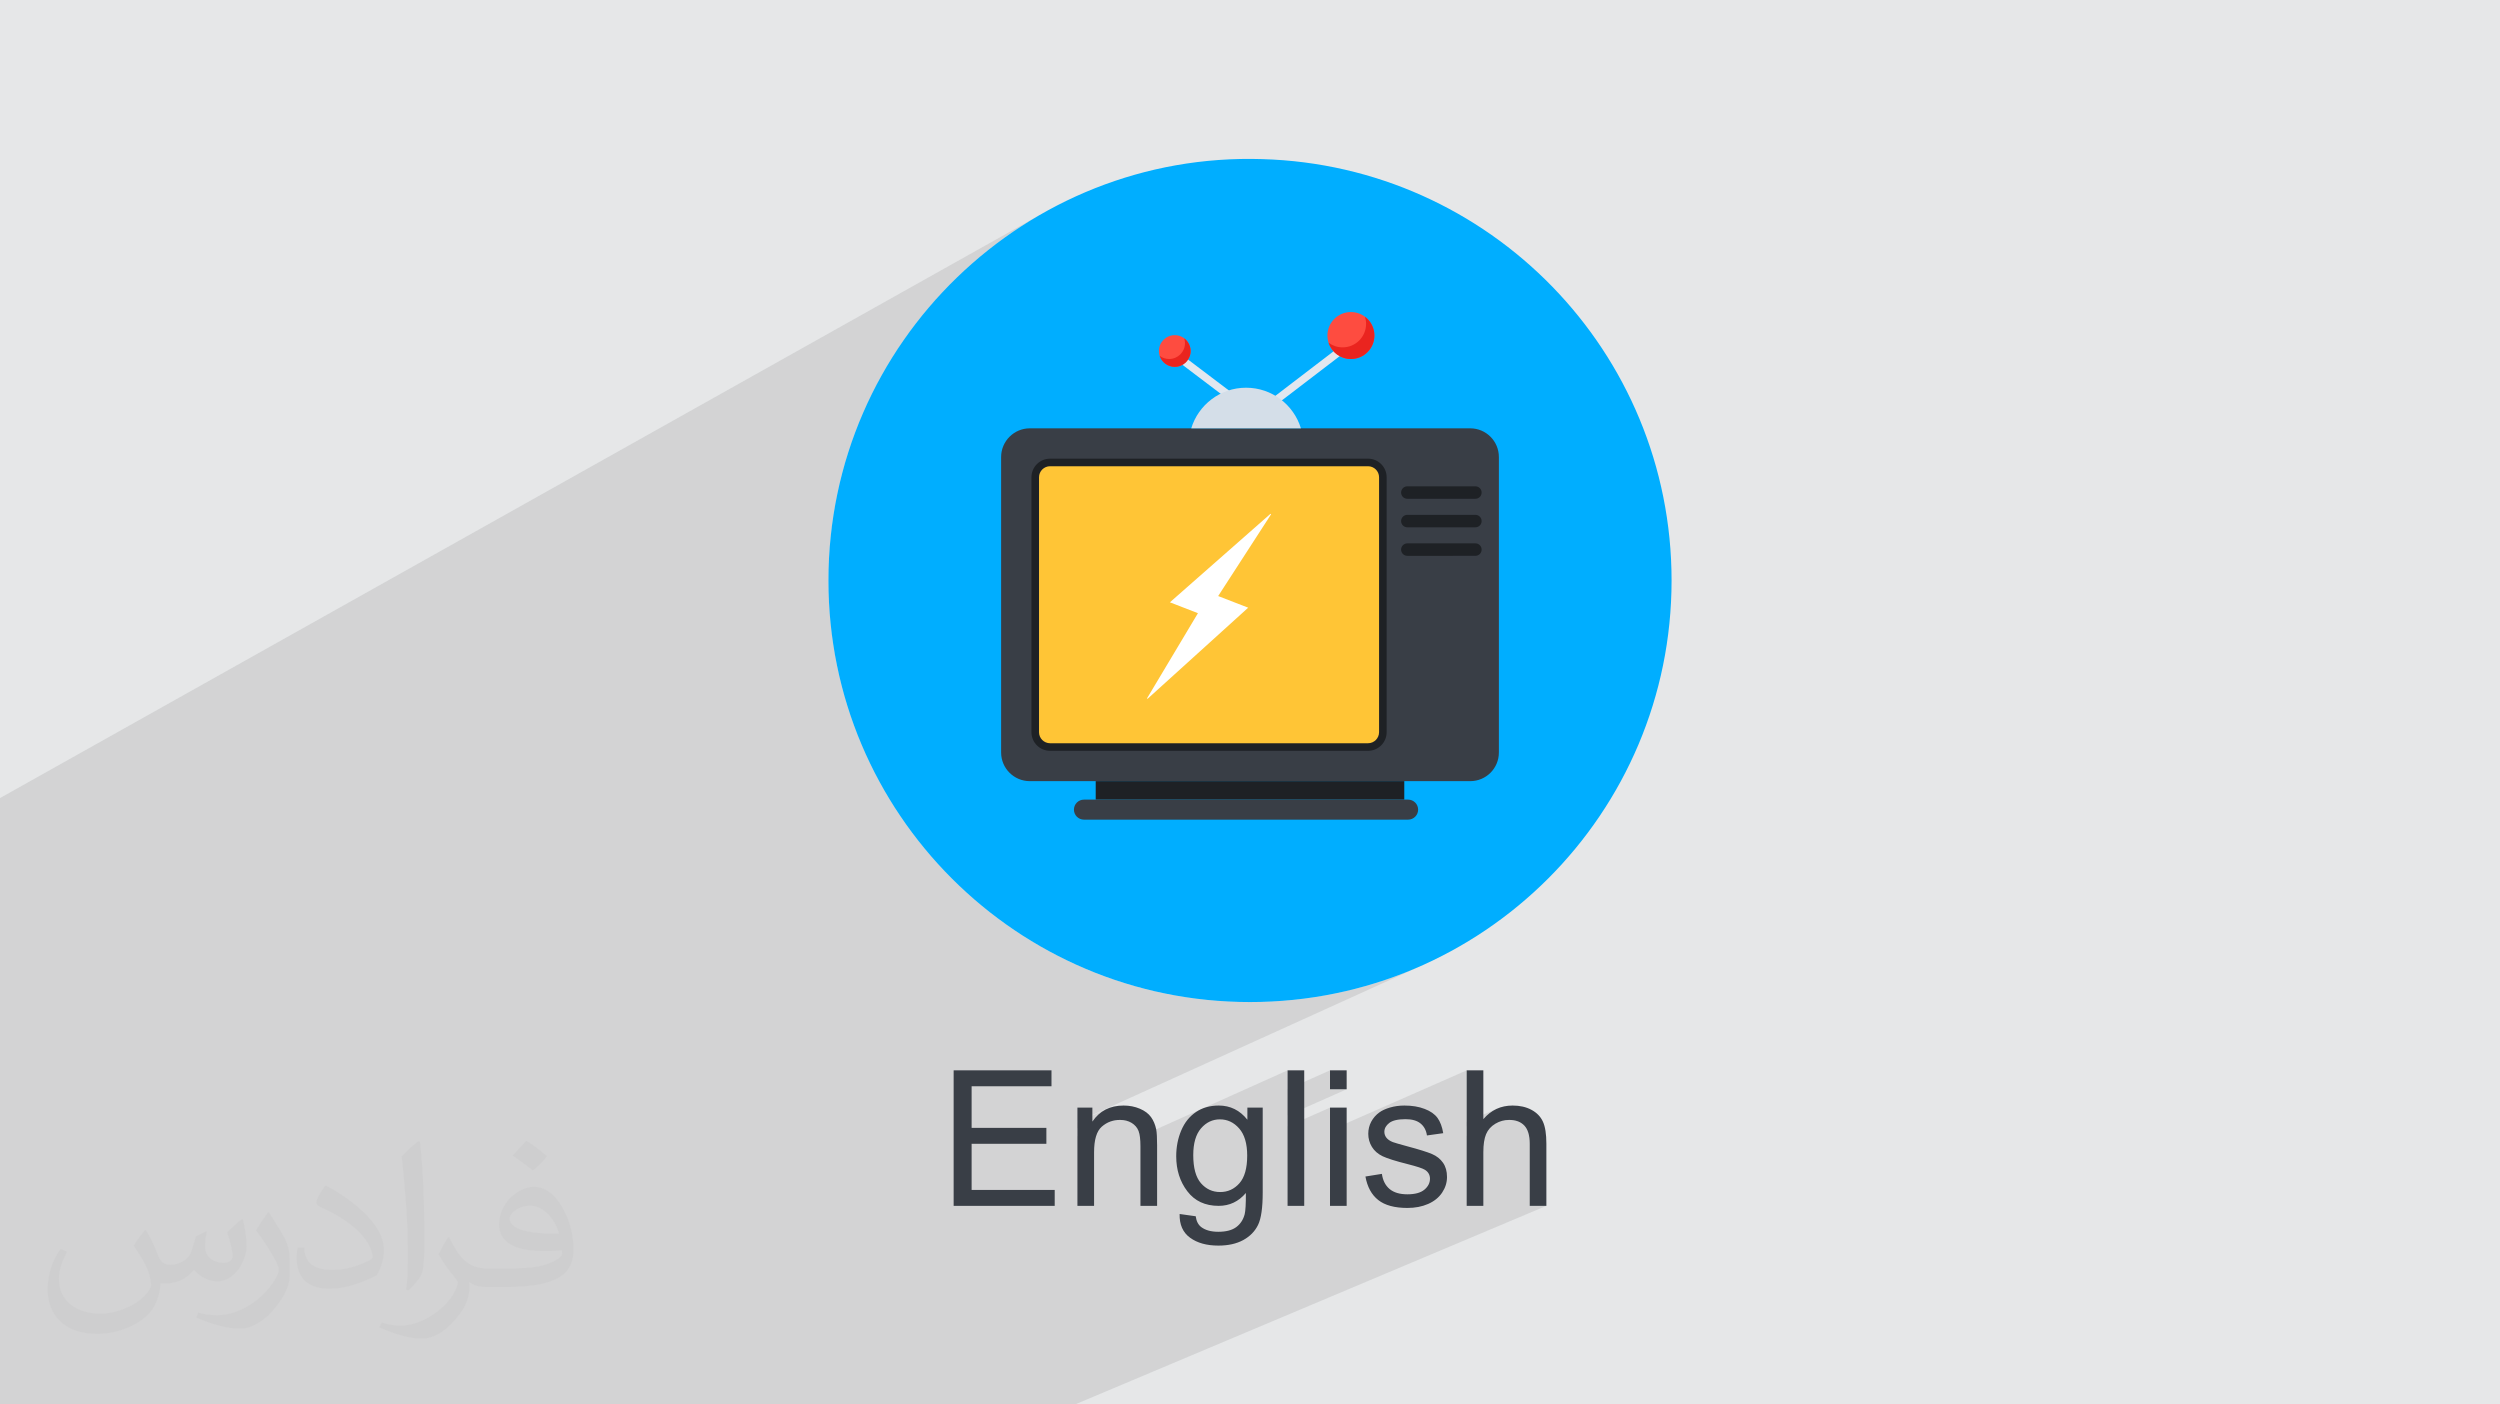 <?xml version="1.0" encoding="UTF-8"?>
<!DOCTYPE svg PUBLIC "-//W3C//DTD SVG 1.0//EN" "http://www.w3.org/TR/2001/REC-SVG-20010904/DTD/svg10.dtd">
<!-- Creator: CorelDRAW -->
<svg xmlns="http://www.w3.org/2000/svg" xml:space="preserve" width="94.192mm" height="52.917mm" version="1.0" style="shape-rendering:geometricPrecision; text-rendering:geometricPrecision; image-rendering:optimizeQuality; fill-rule:evenodd; clip-rule:evenodd"
viewBox="0 0 9404.92 5283.66"
 xmlns:xlink="http://www.w3.org/1999/xlink"
 xmlns:xodm="http://www.corel.com/coreldraw/odm/2003">
 <defs>
  <style type="text/css">
   <![CDATA[
    .fil3 {fill:#00AEFF;fill-rule:nonzero}
    .fil5 {fill:#1E2125;fill-rule:nonzero}
    .fil4 {fill:#393E46;fill-rule:nonzero}
    .fil10 {fill:#D4DEE8;fill-rule:nonzero}
    .fil7 {fill:#E1E7EF;fill-rule:nonzero}
    .fil9 {fill:#EA241F;fill-rule:nonzero}
    .fil8 {fill:#FE4C40;fill-rule:nonzero}
    .fil6 {fill:#FFC536;fill-rule:nonzero}
    .fil11 {fill:white;fill-rule:nonzero}
    .fil2 {fill:#373435;fill-opacity:0.031}
    .fil1 {fill:#2B2A29;fill-opacity:0.102}
    .fil0 {fill:#E6E7E8}
   ]]>
  </style>
 </defs>
 <g id="Layer_x0020_1">
  <polygon class="fil0" points="-0,0 9404.92,0 9404.92,5283.66 -0,5283.66 "/>
  <polygon class="fil1" points="-0,3840.12 -0,3002.27 3908.72,810.34 3842.42,851.02 3778.29,894.83 3716.42,941.64 3656.93,991.39 3599.94,1043.94 3545.54,1099.22 3493.85,1157.09 3444.97,1217.48 3399.04,1280.27 3356.14,1345.35 3316.39,1412.65 3279.9,1482.04 3246.79,1553.41 3217.16,1626.68 3191.13,1701.72 3168.79,1778.46 3150.27,1856.78 3135.67,1936.57 3125.11,2017.74 3118.69,2100.18 3116.52,2183.78 3118.59,2265.4 3124.71,2345.95 3134.79,2425.33 3148.75,2503.43 3166.46,2580.16 3187.83,2655.42 3212.78,2729.12 3241.17,2801.14 3272.93,2871.39 3307.97,2939.77 3346.16,3006.19 3387.41,3070.53 3431.63,3132.71 3478.72,3192.62 3528.58,3250.16 3581.09,3305.24 3636.18,3357.75 3693.72,3407.59 3753.64,3454.67 3815.81,3498.88 3880.17,3540.13 3946.58,3578.32 4014.96,3613.34 4085.21,3645.09 4157.23,3673.49 4230.9,3698.42 4306.16,3719.79 4382.88,3737.49 4460.98,3751.44 4540.34,3761.53 4620.86,3767.65 4702.46,3769.71 4784.08,3767.65 4864.63,3761.53 4944.01,3751.44 5022.11,3737.49 5098.84,3719.79 5174.1,3698.42 5247.8,3673.49 5319.82,3645.09 5390.07,3613.34 4053.21,4220.03 4053.21,4221.96 4166.59,4170.52 4159.11,4174.05 4151.91,4178.05 4145,4182.53 4138.37,4187.47 4132.02,4192.88 4125.96,4198.77 4120.18,4205.14 4114.68,4211.97 4109.47,4219.28 4053.21,4244.77 4053.21,4274.95 4168.09,4223.01 4176.53,4219.44 4185.29,4216.67 4194.4,4214.68 4203.86,4213.5 4213.65,4213.1 4219.78,4213.28 4225.73,4213.81 4231.48,4214.7 4237.03,4215.94 4242.38,4217.52 4247.53,4219.46 4252.47,4221.75 4257.2,4224.38 4261.66,4227.35 4265.77,4230.55 4269.54,4233.97 4272.94,4237.64 4276.01,4241.54 4278.72,4245.67 4281.08,4250.04 4283.08,4254.64 4284.78,4259.66 4286.26,4265.29 4287.5,4271.54 4288.16,4275.97 4843.8,4026.55 4843.8,4097.86 5003.4,4026.55 5003.4,4097.76 5066.06,4097.76 4843.8,4196.4 4843.8,4237.45 5003.4,4166.82 5003.4,4252.8 5517.6,4026.55 5517.6,4220.37 5629.58,4171.73 5622.79,4175.12 5616.18,4178.9 5609.74,4183.09 5603.49,4187.68 5597.42,4192.66 5591.51,4198.04 5585.8,4203.83 5580.26,4210.02 5517.6,4237.21 5517.6,4273.17 5637.74,4221.17 5644.1,4218.69 5650.54,4216.68 5657.09,4215.11 5663.74,4213.99 5670.49,4213.32 5677.33,4213.1 5686.32,4213.43 5694.78,4214.44 5702.71,4216.11 5710.12,4218.44 5716.99,4221.45 5723.36,4225.12 5729.2,4229.47 5734.53,4234.47 5739.24,4240.21 5743.33,4246.75 5746.8,4254.09 5749.65,4262.23 5751.85,4271.15 5753.43,4280.88 5754.38,4291.39 5754.7,4302.71 5754.7,4536.36 5817.36,4536.36 4043.79,5283.66 3984.36,5283.66 3818.91,5283.66 3759.48,5283.66 3605.87,5283.66 3479.55,5283.66 3331.23,5283.66 3271.79,5283.66 3246.33,5283.66 3182.68,5283.66 3179.84,5283.66 3156.52,5283.66 3120.42,5283.66 3116.53,5283.66 3105.45,5283.66 3078.5,5283.66 3069.44,5283.66 3039.8,5283.66 2901.6,5283.66 2866.57,5283.66 2804.52,5283.66 2801.57,5283.66 2787.15,5283.66 2684.47,5283.66 2660.58,5283.66 2654.89,5283.66 2595.47,5283.66 2479.85,5283.66 2430.02,5283.66 2393.88,5283.66 2370.59,5283.66 2336.18,5283.66 2289.56,5283.66 2287.07,5283.66 2192.4,5283.66 2189.46,5283.66 2169.88,5283.66 2043.3,5283.66 2043.23,5283.66 1928.94,5283.66 1822.23,5283.66 1770.77,5283.66 1760.18,5283.66 1713.45,5283.66 1709.5,5283.66 1601.06,5283.66 1508.25,5283.66 1400.5,5283.66 1348.83,5283.66 1072.43,5283.66 892.23,5283.66 -0,5283.66 "/>
  <path class="fil2" d="M548.54 4627.69c17.95,27.21 29.6,53.36 40.96,82.43 8.45,16.91 12.93,48.09 52.57,48.09 11.61,0 28.28,-3.42 43.06,-11.61 16.63,-8.73 29.32,-21.94 35.94,-42l15.85 -53.36 38.57 -19.02 2.64 2.64c-5.27,20.09 -6.59,39.36 -6.59,54.43 0,44.63 38.57,61.56 69.22,61.56 17.95,0 34.09,-8.73 34.09,-25.11 0,-21.13 -8.98,-57.06 -20.62,-89.29 17.95,-17.95 35.94,-35.94 56.53,-50.47l3.17 1.6c8.98,38.04 14,75.56 14,100.66 0,24.57 -10.83,51.79 -19.81,69.49 -18.49,34.87 -51.25,62.62 -90.87,62.62 -30.1,0 -63.65,-15.07 -86.66,-43.06l-1.32 0c-21.66,26.96 -55.22,51.25 -108.86,51.25l-16.63 0c-2.64,35.41 -10.29,60.49 -21.94,82.95 -31.95,62.34 -126.81,106.47 -216.1,106.47 -124.17,0 -186.51,-71.59 -186.51,-166.96 0,-58.91 19.27,-113.6 48.88,-152.42l24.29 10.04c-18.49,35.41 -30.91,68.68 -30.91,101.45 0,89.29 72.66,131.83 156.4,131.83 77.68,0 173.83,-49.41 191.28,-106.72 -6.59,-62.62 -30.1,-91.93 -66.04,-148.99 10.83,-19.02 24.83,-38.04 42.28,-58.38l3.17 0 0 0 0 0 -0.02 -0.09zm1432.13 -336.04c26.15,16.39 51.79,35.66 76.87,57.85 -14,19.81 -31.45,37.79 -53.11,53.64 -25.11,-20.34 -50.19,-37.79 -75.84,-56.27 17.42,-19.55 34.62,-38.29 52.04,-55.22l0 0 0 0 0 0 0 0 0 0 0.03 0zm13.47 244.11c-42.28,0 -76.87,27.75 -76.87,48.34 0,44.13 84.53,57.85 185.72,57.31 -12.68,-51.79 -57.06,-105.68 -108.86,-105.68l0.01 0.03zm-94.86 236.19c54.96,0 103.04,-1.6 139.74,-10.83 40.96,-10.29 75.56,-30.91 75.56,-45.17 0,-3.7 0,-8.19 -1.32,-11.89 -22.98,2.11 -49.41,2.11 -72.38,2.11 -74.49,0 -131.55,-16.91 -154.02,-58.66 -5.55,-11.61 -9.51,-24.57 -9.51,-39.36 0,-40.43 17.42,-79.79 48.09,-107 25.61,-22.45 53.89,-36.44 82.67,-36.44 52.04,0 93.51,41.75 122.57,107.54 15.85,35.94 26.68,77.4 26.68,129.72 0,34.87 -9.51,64.19 -31.17,85.85 -40.43,39.11 -114.92,53.89 -229.04,53.89l-51.79 0 0 0 -13.47 0c-28.28,0 -48.62,-5.02 -64.72,-17.42l-2.64 0c0.79,6.59 1.32,12.93 1.32,19.02 0,25.61 -8.45,58.38 -25.61,84.53 -50.72,75.3 -105.68,108.04 -153.24,108.04 -48.09,0 -107,-18.49 -160.11,-42.54l9.51 -18.49c17.17,7.13 40.96,11.89 73.7,11.89 85.85,0 198.66,-82.43 212.66,-163 -3.17,-6.59 -8.98,-15.32 -17.17,-24.57 -25.11,-29.85 -40.96,-54.68 -55.75,-80.83 12.68,-25.11 24.29,-45.17 35.13,-63.4l4.49 -0.53c36.72,74.77 69.99,117.55 144.23,117.55l11.61 0 0 0 53.89 0 0 0 0 0 0 0 0 0 0 0 0.09 0.01zm-371.98 79c6.34,-34.34 6.87,-72.91 6.87,-108.86l0 -53.36c0,-99.6 -12.68,-244.36 -22.98,-338.68 17.95,-19.27 43.06,-42 62.87,-57.31l5.81 1.6c13.47,118.62 16.63,256 16.63,383.06 0,33.3 -1.32,65.79 -4.49,89.55 -1.85,30.1 -19.27,52.83 -56.53,87.7l-8.19 -3.7zm-382.8 -157.19c1.85,46.77 24.83,83.49 105.15,83.49 49.93,0 92.19,-12.93 138.96,-35.13 8.45,-3.7 12.93,-8.73 12.93,-12.93 0,-29.32 -22.45,-68.15 -60.23,-103.55 -36.72,-33.3 -85.34,-62.62 -130.76,-82.18 -15.6,-6.59 -20.62,-13.47 -20.62,-20.09 0,-13.47 17.95,-41.75 32.77,-62.09l5.02 -0.53c52.04,27.21 110.17,67.64 153.24,112.53 39.11,41.47 63.4,83.49 63.4,129.19 0,33.81 -10.29,65.51 -26.96,95.11 -57.06,28.79 -117.83,50.72 -178.06,50.72 -73.17,0 -123.1,-34.34 -123.1,-114.92 0,-8.73 0,-22.19 3.17,-39.64l25.11 0 0 0 0 0 0 0 0 0 0 0 -0.02 0zm-132.37 -132.9l45.45 73.45c16.63,27.21 32.23,56.81 32.23,103.55l0 59.7c0,48.34 -30.91,100.13 -80.83,151.38 -39.11,34.62 -73.7,49.41 -105.68,49.41 -47.55,0 -101.98,-14.79 -164.85,-41.75l7.13 -18.49c19.81,5.27 42.79,9.77 71.06,9.77 90.36,-0.53 182.8,-66.57 225.08,-147.15 5.02,-9.26 6.87,-17.95 6.87,-24.04 0,-9.26 -5.02,-19.55 -8.98,-28.79 -22.98,-43.31 -48.62,-82.95 -76.87,-119.68 14.79,-23.25 29.6,-45.7 45.7,-67.9l3.7 0.53 0 0 0 0 0 0 0 0 0 0 -0.02 0.01z"/>
  <g id="_2305183955520">
   <g id="_353">
    <g>
     <g>
      <g>
       <g>
        <path class="fil3" d="M3116.53 2183.79c0,-897.68 745.02,-1613.5 1632.27,-1585.2 854.68,24.54 1539.6,724.82 1539.6,1585.2 0,875.97 -709.96,1585.93 -1585.93,1585.93 -875.73,0 -1585.94,-709.96 -1585.94,-1585.93l0 0z"/>
       </g>
      </g>
     </g>
     <g>
      <g>
       <g>
        <g>
         <g>
          <path class="fil4" d="M5638.74 1719.16l0 1111.67c0,59.61 -48.2,107.81 -107.81,107.81l-1656.94 0c-59.32,0 -107.81,-48.2 -107.81,-107.81l0 -1111.67c0,-59.32 48.49,-107.8 107.81,-107.8l1656.94 0c59.61,0 107.81,48.48 107.81,107.8l0 0z"/>
         </g>
         <g>
          <path class="fil5" d="M5146.46 1725.44l-1196.13 0c-38.7,0 -70.07,31.37 -70.07,70.06l0 958.98c0,38.7 31.37,70.07 70.07,70.07l1196.13 0c38.7,0 70.07,-31.37 70.07,-70.07l0 -958.98c0,-38.69 -31.37,-70.06 -70.07,-70.06z"/>
         </g>
        </g>
        <g>
         <path class="fil6" d="M3950.33 2796.04c-22.93,0 -41.56,-18.65 -41.56,-41.56l0 -958.98c0,-22.91 18.63,-41.56 41.56,-41.56l1196.12 0.01c22.93,0 41.56,18.64 41.56,41.55l0 958.98c0,22.91 -18.63,41.56 -41.56,41.56l-1196.12 0z"/>
        </g>
       </g>
       <g>
        <g>
         <polygon class="fil7" points="4724.27,1581.28 4385.66,1325.08 4402.87,1302.33 4724.16,1545.44 5094.37,1262.24 5111.69,1284.88 "/>
        </g>
       </g>
       <g>
        <g>
         <circle class="fil8" cx="4419.38" cy="1320.44" r="59.57"/>
        </g>
        <g>
         <path class="fil9" d="M4478.97 1320.51c0,32.81 -26.73,59.54 -59.54,59.54 -26.57,0 -49.15,-17.37 -56.86,-41.43 9.94,7.43 22.28,11.88 35.64,11.88 32.96,0 59.68,-26.58 59.68,-59.54 0,-6.38 -1.04,-12.47 -2.82,-18.11 14.55,10.84 23.9,28.07 23.9,47.66l0 0z"/>
        </g>
       </g>
       <g>
        <g>
         <circle class="fil8" cx="5082.07" cy="1262.23" r="88.32"/>
        </g>
        <g>
         <path class="fil9" d="M5170.41 1262.32c0,48.65 -39.62,88.26 -88.26,88.26 -39.39,0 -72.85,-25.75 -84.29,-61.41 14.75,11 33.01,17.61 52.82,17.61 48.86,0 88.48,-39.4 88.48,-88.26 0,-9.47 -1.54,-18.49 -4.18,-26.86 21.57,16.08 35.44,41.61 35.44,70.65l0 0z"/>
        </g>
       </g>
      </g>
      <g>
       <path class="fil10" d="M4893.97 1611.36c-26.91,-88.44 -109.04,-152.8 -206.28,-152.8 -97.22,0 -179.36,64.36 -206.26,152.8l412.54 0z"/>
      </g>
     </g>
     <g>
      <g>
       <path class="fil5" d="M5573.85 1853.06c0,12.95 -10.42,23.38 -23.55,23.38l-255.87 0c-12.96,0 -23.55,-10.43 -23.55,-23.38 0,-13.12 10.59,-23.55 23.55,-23.55l255.87 0c13.13,0 23.55,10.43 23.55,23.55l0 0z"/>
      </g>
      <g>
       <path class="fil5" d="M5573.85 1960.35c0,12.96 -10.42,23.38 -23.55,23.38l-255.87 0c-12.96,0 -23.55,-10.42 -23.55,-23.38 0,-13.12 10.59,-23.55 23.55,-23.55l255.87 0c13.13,0 23.55,10.43 23.55,23.55z"/>
      </g>
      <g>
       <path class="fil5" d="M5573.85 2067.65c0,12.95 -10.42,23.37 -23.55,23.37l-255.87 0.01c-12.96,0 -23.55,-10.43 -23.55,-23.38 0,-13.12 10.59,-23.55 23.55,-23.55l255.87 -0.01c13.13,0 23.55,10.43 23.55,23.56z"/>
      </g>
     </g>
     <g>
      <polygon class="fil5" points="4122.01,2938.63 5282.89,2938.63 5282.89,3008.17 4122.01,3008.17 "/>
     </g>
     <g>
      <path class="fil4" d="M5297.29 3083.48l-1219.51 0c-20.8,0 -37.66,-16.85 -37.66,-37.66l0 0c0,-20.8 16.86,-37.65 37.66,-37.65l1219.51 0c20.8,0 37.66,16.85 37.66,37.65l0 0c0,20.81 -16.86,37.66 -37.66,37.66z"/>
     </g>
    </g>
    <g>
     <g>
      <path class="fil11" d="M4506.59 2306.78l-105.45 -40.91c127.54,-112.24 252.98,-222.57 378.36,-332.94 0.77,0.59 1.52,1.23 2.3,1.82 -66.29,102.33 -132.52,204.68 -199.08,307.54l112.91 43.79c-126.82,114.81 -252.72,228.9 -378.66,342.9 -0.62,-0.6 -1.33,-1.16 -1.98,-1.7 63.51,-106.26 127.04,-212.52 191.6,-320.51l0 0z"/>
     </g>
    </g>
   </g>
   <path class="fil4" d="M3587.56 4536.37l0 -509.81 368.12 0 0 59.81 -300.48 0 0 156.64 281.24 0 0 59.81 -281.24 0 0 173.74 312.58 0 0 59.81 -380.22 0zm465.67 0l0 -369.54 56.25 0 0 52.46c27.05,-40.24 66.21,-60.29 117.36,-60.29 22.31,0 42.72,4.03 61.35,11.99 18.63,7.94 32.64,18.5 41.89,31.44 9.26,12.93 15.79,28.37 19.47,46.16 2.26,11.63 3.43,31.92 3.43,60.88l0 226.9 -62.66 0 0 -224.52c0,-25.51 -2.38,-44.62 -7.24,-57.2 -4.86,-12.58 -13.53,-22.67 -25.87,-30.25 -12.34,-7.48 -26.94,-11.28 -43.55,-11.28 -26.58,0 -49.49,8.43 -68.83,25.4 -19.34,16.85 -28.96,49.01 -28.96,96.23l0 201.62 -62.66 0zm384.49 30.62l60.52 8.54c2.5,18.75 9.62,32.4 21.25,41.06 15.54,11.51 36.78,17.32 63.72,17.32 28.96,0 51.38,-5.81 67.16,-17.32 15.79,-11.51 26.47,-27.77 32.04,-48.53 3.21,-12.7 4.75,-39.4 4.52,-80.11 -27.42,32.28 -61.48,48.42 -102.3,48.42 -50.79,0 -90.19,-18.27 -117.96,-54.94 -27.89,-36.55 -41.78,-80.47 -41.78,-131.61 0,-35.25 6.41,-67.76 19.11,-97.54 12.7,-29.79 31.2,-52.69 55.42,-68.96 24.21,-16.26 52.69,-24.32 85.44,-24.32 43.55,0 79.52,17.8 107.76,53.41l0 -45.58 57.67 0 0 319.11c0,57.55 -5.81,98.26 -17.56,122.22 -11.62,23.97 -30.26,42.95 -55.54,56.85 -25.39,13.88 -56.6,20.88 -93.63,20.88 -44.02,0 -79.52,-9.85 -106.57,-29.67 -27.17,-19.7 -40.23,-49.49 -39.28,-89.23zm51.26 -221.68c0,48.3 9.62,83.54 28.84,105.74 19.34,22.19 43.43,33.34 72.39,33.34 28.84,0 52.93,-11.03 72.51,-33.11 19.46,-22.07 29.19,-56.72 29.19,-103.95 0,-45.09 -10.08,-79.15 -30.13,-102.06 -20.06,-22.9 -44.26,-34.3 -72.51,-34.3 -27.89,0 -51.5,11.28 -71.08,33.83 -19.46,22.55 -29.2,56.01 -29.2,100.51zm354.83 191.06l0 -509.81 62.65 0 0 509.81 -62.65 0zm159.6 -438.61l0 -71.2 62.67 0 0 71.2 -62.67 0zm0 438.61l0 -369.54 62.67 0 0 369.54 -62.67 0zm133.27 -110.36l61.95 -9.97c3.44,24.81 13.17,43.79 29.08,57.09 15.9,13.17 38.21,19.81 66.69,19.81 28.84,0 50.19,-5.81 64.2,-17.56 13.89,-11.63 20.89,-25.39 20.89,-41.18 0,-14.12 -6.29,-25.27 -18.75,-33.35 -8.79,-5.57 -30.14,-12.58 -64.08,-21.24 -45.8,-11.51 -77.49,-21.48 -95.3,-29.9 -17.67,-8.55 -31.09,-20.18 -40.22,-35.13 -9.15,-14.84 -13.77,-31.32 -13.77,-49.37 0,-16.5 3.79,-31.69 11.27,-45.69 7.59,-14 17.8,-25.63 30.73,-34.88 9.73,-7.13 23.03,-13.18 39.75,-18.17 16.85,-4.97 34.78,-7.47 54,-7.47 28.96,0 54.36,4.15 76.18,12.58 21.96,8.31 38.09,19.7 48.54,33.94 10.32,14.36 17.56,33.46 21.48,57.43l-61.24 8.55c-2.73,-19.22 -10.79,-34.3 -24.08,-45.09 -13.29,-10.8 -32.04,-16.14 -56.36,-16.14 -28.61,0 -49.14,4.74 -61.36,14.24 -12.22,9.49 -18.39,20.64 -18.39,33.34 0,8.08 2.5,15.44 7.59,21.96 5.1,6.64 13.06,12.22 23.97,16.61 6.29,2.37 24.57,7.71 55.19,16.02 44.14,11.75 75,21.48 92.56,28.96 17.56,7.48 31.33,18.51 41.3,32.75 10.08,14.36 15.07,32.16 15.07,53.52 0,20.78 -6.05,40.35 -18.27,58.74 -12.22,18.39 -29.78,32.64 -52.68,42.73 -23.03,10.09 -49.02,15.07 -77.97,15.07 -47.94,0 -84.61,-9.96 -109.77,-29.78 -25.15,-19.93 -41.18,-49.37 -48.18,-88.41zm380.93 110.36l0 -509.81 62.67 0 0 183.46c29.07,-34.06 65.73,-51.02 110.12,-51.02 27.17,0 50.78,5.33 70.95,16.15 20.06,10.79 34.43,25.63 43.08,44.61 8.67,18.98 12.94,46.64 12.94,82.71l0 233.9 -62.67 0 0 -233.66c0,-31.21 -6.76,-54 -20.17,-68.24 -13.53,-14.24 -32.52,-21.37 -57.19,-21.37 -18.4,0 -35.73,4.75 -51.98,14.37 -16.26,9.62 -27.77,22.67 -34.78,39.15 -6.88,16.39 -10.31,39.05 -10.31,68.01l0 201.73 -62.67 0z"/>
  </g>
 </g>
</svg>
